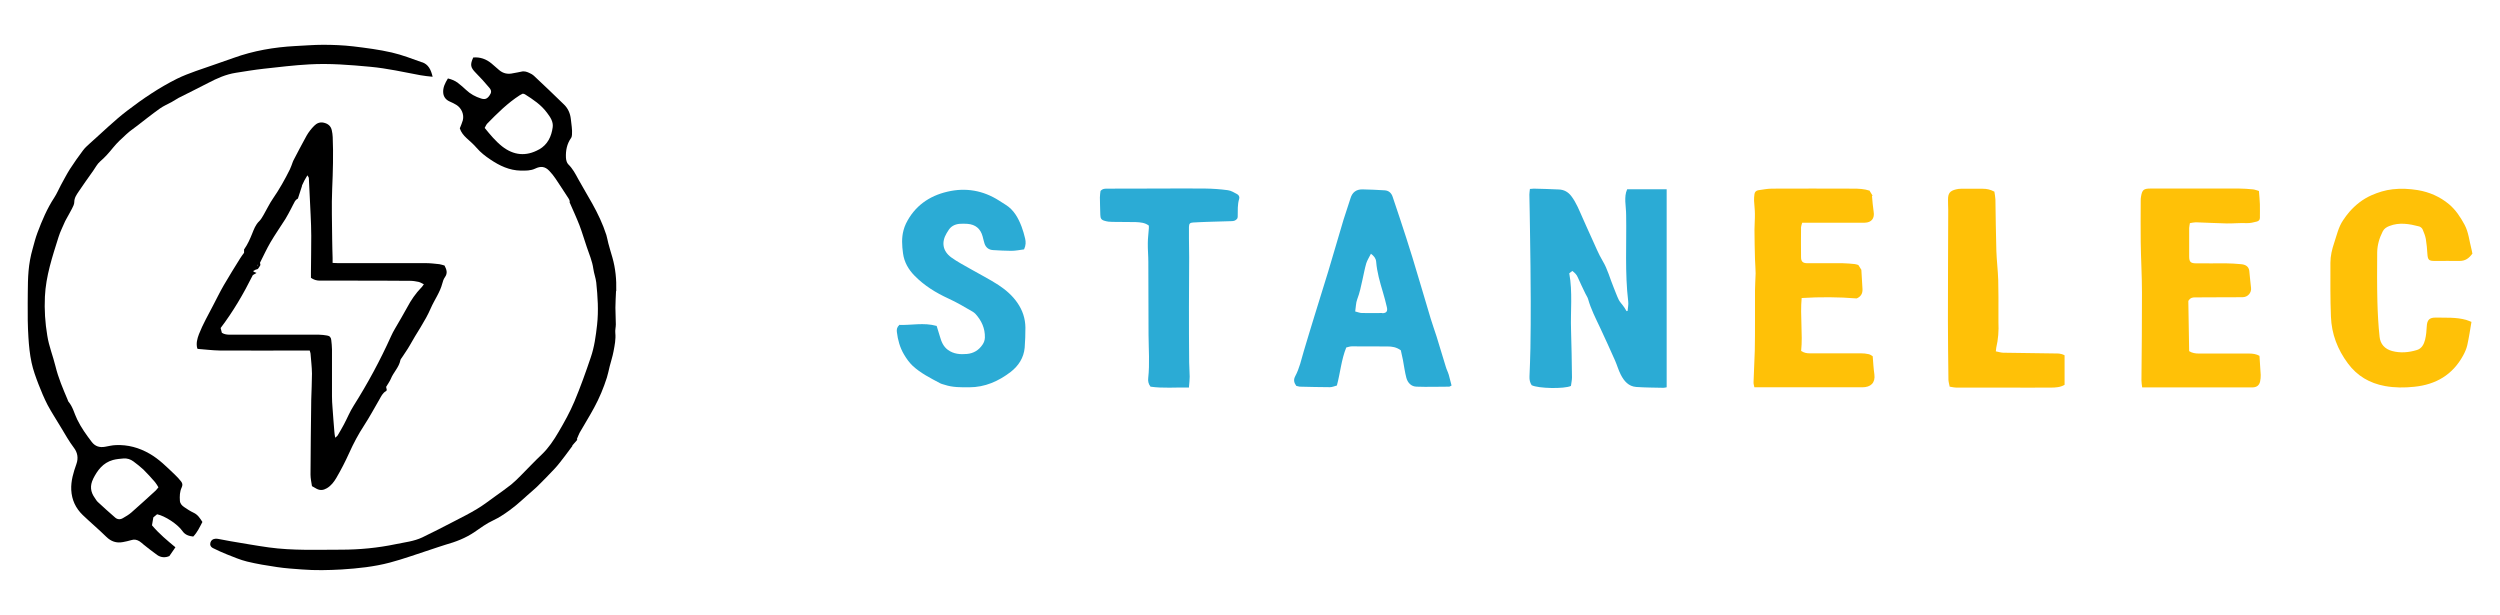 <?xml version="1.0" encoding="UTF-8"?><svg id="Calque_3" xmlns="http://www.w3.org/2000/svg" viewBox="0 0 240 59"><defs><style>.cls-1{fill:#2babd5;}.cls-2{fill:#ffc107;}</style></defs><path class="cls-1" d="m146.87,18.14c.15-.01.26-.03.37-.03.8.02,1.61.04,2.41.08.49.02.88.23,1.19.63.49.64.77,1.39,1.1,2.12.3.66.58,1.32.89,1.98.33.71.62,1.45,1.02,2.12.49.81.71,1.72,1.07,2.58.16.38.29.77.47,1.14.1.21.27.38.41.57.06.08.12.16.17.24.06.1.12.2.18.3l.1-.02c.02-.3.1-.61.06-.9-.33-2.76-.15-5.54-.2-8.3,0-.43-.06-.87-.08-1.3-.01-.4,0-.79.18-1.18h3.79v19.01c-.12.02-.22.05-.31.05-.87-.02-1.73-.02-2.6-.08-.75-.05-1.18-.57-1.49-1.17-.23-.44-.36-.93-.56-1.38-.47-1.06-.95-2.11-1.44-3.16-.42-.89-.87-1.76-1.14-2.72-.05-.19-.18-.35-.26-.53-.25-.52-.5-1.03-.73-1.56-.11-.27-.3-.45-.53-.62-.11.08-.2.16-.29.23.33,1.82.11,3.63.17,5.44.05,1.52.07,3.03.09,4.55,0,.28-.07.56-.1.82-.63.3-3.14.25-3.77-.07-.16-.24-.22-.51-.21-.81.03-.92.08-1.84.09-2.76.02-1.5.04-3.01.03-4.51,0-2.24-.04-4.47-.07-6.71-.01-1.17-.04-2.34-.06-3.5,0-.17.03-.34.05-.53Z"/><path class="cls-2" d="m216.86,18.36c.03.44.08.84.09,1.24.01.44,0,.89,0,1.33,0,.19-.14.3-.3.34-.31.08-.62.16-.96.15-.64-.03-1.28.04-1.92.03-.99-.02-1.98-.08-2.97-.11-.18,0-.36.05-.57.08-.03.18-.06.32-.07.47,0,.91,0,1.81,0,2.72,0,.52.13.67.67.67.96.01,1.91,0,2.87,0,.48,0,.95.04,1.43.08.4.03.73.19.8.62.06.55.1,1.1.17,1.65.06.45-.29.89-.79.9-.79.02-1.58,0-2.38.01-.74,0-1.48,0-2.22.01-.22,0-.43.02-.63.34.03,1.53.05,3.17.08,4.82.28.18.6.23.93.23,1.61,0,3.22,0,4.83,0,.35,0,.69.05.99.22.04.63.09,1.24.12,1.84,0,.21-.01.42-.06.63-.09.37-.32.54-.7.56-.18.01-.35,0-.53,0-3.21,0-6.41,0-9.62,0-.14,0-.27,0-.47,0-.03-.24-.07-.45-.07-.67.02-2.81.06-5.62.05-8.43,0-1.62-.1-3.23-.12-4.85-.02-1.32,0-2.64,0-3.96,0-.14,0-.27.03-.41.11-.65.25-.77.92-.77,2.83,0,5.66,0,8.49,0,.45,0,.9.04,1.35.08.17.02.33.09.57.16Z"/><path class="cls-2" d="m179.49,18.33c.11.18.2.32.29.47h-.07c.05.52.08,1.02.16,1.52.11.63-.2,1.05-.86,1.06-1.86,0-3.72,0-5.58,0-.12,0-.25,0-.42,0-.04.16-.1.3-.11.43-.01.96-.01,1.92,0,2.87,0,.44.17.59.63.59,1.13,0,2.26,0,3.39,0,.38,0,.75.05,1.13.08.12.01.24.06.35.09.1.16.19.31.29.46.04.62.07,1.24.11,1.86.02.42-.16.72-.56.89-1.74-.14-3.49-.15-5.28-.04-.16,1.74.12,3.42-.05,5.08.28.19.55.23.83.23,1.63,0,3.27,0,4.9,0,.25,0,.5.02.75.08.16.03.3.15.39.2.05.64.08,1.19.16,1.74.11.81-.35,1.24-1.15,1.24-1.75,0-3.49,0-5.24,0-1.55,0-3.09,0-4.64,0-.15,0-.3,0-.49,0-.03-.17-.09-.33-.08-.48.03-1.02.09-2.04.12-3.05.02-.96.02-1.92.02-2.87,0-.97,0-1.94,0-2.91,0-.54.05-1.09.06-1.63,0-.45-.05-.89-.06-1.34-.02-.94-.05-1.89-.05-2.83,0-.51.05-1.02.04-1.53,0-.42-.06-.84-.08-1.26,0-.22,0-.44.04-.66.03-.2.17-.33.38-.36.43-.06.87-.15,1.31-.15,2.59-.01,5.18-.01,7.77,0,.54,0,1.08.02,1.61.2Z"/><path class="cls-2" d="m237.33,24.37c-.3.41-.65.68-1.19.68-.8-.01-1.61,0-2.41,0-.56,0-.66-.1-.7-.67-.03-.48-.07-.97-.15-1.44-.06-.31-.18-.62-.31-.92-.05-.12-.2-.24-.32-.28-.96-.25-1.91-.42-2.88-.04-.27.11-.48.24-.62.5-.33.64-.53,1.32-.54,2.04-.01,1.58-.02,3.16.02,4.74.03,1.12.09,2.24.21,3.35.07.69.49,1.18,1.21,1.37.8.21,1.6.14,2.38-.1.46-.14.67-.56.78-.99.1-.42.14-.86.16-1.29.03-.6.26-.84.86-.83.98.02,1.96-.05,2.92.22.17.05.34.13.51.19-.13.78-.24,1.51-.4,2.23-.08.35-.23.69-.4,1-1.01,1.85-2.61,2.79-4.69,3-.94.1-1.88.1-2.81-.07-1.48-.27-2.67-.97-3.56-2.17-1-1.34-1.57-2.84-1.63-4.49-.07-1.73-.05-3.46-.05-5.18,0-.65.15-1.28.36-1.9.25-.74.41-1.52.86-2.18.19-.28.38-.55.6-.8.59-.67,1.28-1.22,2.11-1.59.66-.29,1.33-.5,2.05-.58.81-.09,1.6-.05,2.4.08,1.13.19,2.13.63,3.01,1.36.64.54,1.09,1.23,1.48,1.95.4.74.46,1.57.67,2.36.04.14.06.29.09.45Z"/><path class="cls-1" d="m86.31,31.19c1.17.05,2.37-.25,3.61.1.1.33.21.67.31,1.01.14.5.33.97.77,1.29.55.4,1.18.45,1.83.39.64-.06,1.13-.36,1.49-.89.15-.22.22-.44.23-.69.02-.88-.32-1.62-.9-2.26-.07-.08-.17-.15-.26-.21-.77-.45-1.53-.9-2.34-1.27-1.2-.55-2.32-1.24-3.25-2.19-.59-.6-1-1.31-1.11-2.15-.1-.74-.15-1.49.05-2.22.06-.21.13-.43.23-.63.82-1.67,2.21-2.66,3.99-3.07,1.75-.41,3.42-.12,4.94.85.21.13.42.27.63.4.8.49,1.22,1.27,1.54,2.1.14.37.25.76.34,1.14.08.33.08.66-.1,1.05-.39.05-.81.14-1.23.14-.58,0-1.15-.04-1.73-.07-.42-.02-.71-.24-.84-.64-.07-.22-.12-.46-.18-.68-.2-.73-.68-1.14-1.45-1.2-.26-.02-.53-.02-.79,0-.46.05-.84.26-1.07.67-.04.08-.09.15-.14.22-.52.87-.39,1.72.44,2.33.59.43,1.26.77,1.9,1.14.88.51,1.79.96,2.63,1.51.7.46,1.34,1.01,1.82,1.71.5.72.76,1.51.77,2.38,0,.64-.02,1.29-.07,1.93-.09.97-.59,1.74-1.35,2.33-1.17.89-2.46,1.47-3.98,1.47-.79,0-1.58.02-2.35-.24-.15-.05-.32-.08-.46-.16-.92-.49-1.86-.96-2.62-1.67-.33-.31-.6-.7-.83-1.09-.39-.66-.59-1.39-.68-2.15-.02-.21-.02-.43.22-.65Z"/><path class="cls-2" d="m191.46,18.39c.03.23.09.49.1.76.03,1.64.04,3.28.09,4.92.03.94.15,1.88.18,2.83.03,1.07.02,2.14.02,3.21,0,.27,0,.55,0,.82.04.82-.02,1.64-.21,2.45-.02.1-.02.19-.04.35.24.04.46.12.69.13,1.63.03,3.27.05,4.9.07.33,0,.65-.02,1.01.18v2.83c-.39.24-.87.27-1.34.27-1.47.01-2.94,0-4.41,0-1.53,0-3.07,0-4.6,0-.22,0-.44-.05-.68-.09-.05-.25-.11-.45-.12-.66-.02-1.89-.05-3.78-.05-5.67,0-3.54.02-7.09.03-10.63,0-.34-.03-.67-.02-1.01,0-.6.19-.83.77-.97.16-.04.32-.06.48-.06.69,0,1.38,0,2.07,0,.42,0,.75.08,1.11.27Z"/><path class="cls-1" d="m114.15,37.2c-1.29-.02-2.52.09-3.7-.08-.22-.28-.25-.56-.22-.83.15-1.38.04-2.76.03-4.14-.02-2.34,0-4.68-.02-7.01,0-.6-.06-1.19-.05-1.79,0-.48.07-.96.1-1.44,0-.07,0-.15,0-.25-.37-.29-.82-.32-1.27-.34-.75-.02-1.51,0-2.26-.02-.24,0-.48-.03-.71-.1-.33-.09-.41-.24-.42-.57-.01-.56-.04-1.12-.04-1.68,0-.22.04-.44.06-.62.22-.24.46-.22.7-.22,1.61,0,3.22,0,4.83-.01,1.5,0,2.99-.02,4.49,0,.74.01,1.48.06,2.21.16.31.04.61.23.89.38.16.09.25.27.19.45-.17.56-.13,1.13-.14,1.7,0,.06-.02.12-.03.17-.14.21-.33.27-.56.27-.79.02-1.58.04-2.37.07-.44.01-.88.04-1.32.06-.31.02-.39.11-.4.42,0,.37,0,.75,0,1.12,0,.61.02,1.22.02,1.82,0,1.57-.02,3.13-.02,4.7,0,1.79,0,3.57.02,5.36,0,.46.05.92.05,1.38,0,.32-.04.64-.07,1.01Z"/><path d="m59.16,27.93c.03-1.09-.07-2.16-.37-3.21-.13-.45-.27-.9-.39-1.36-.07-.26-.11-.54-.19-.8-.34-1.06-.82-2.06-1.36-3.03-.43-.78-.91-1.55-1.34-2.34-.27-.5-.53-1-.95-1.41-.15-.14-.22-.43-.23-.65-.03-.67.09-1.31.49-1.88.06-.08.08-.2.09-.31.04-.51-.06-1.01-.11-1.51-.06-.55-.27-1.02-.65-1.39-.95-.94-1.93-1.85-2.9-2.77-.11-.1-.24-.18-.38-.24-.26-.13-.52-.23-.83-.15-.25.07-.52.09-.78.15-.5.12-.95.03-1.34-.3-.25-.21-.49-.43-.74-.64-.51-.42-1.09-.63-1.75-.57-.32.7-.26.96.23,1.46.46.46.89.94,1.31,1.44.24.28.22.48,0,.78-.22.3-.43.37-.78.26-.55-.17-1.04-.44-1.45-.83-.24-.23-.5-.45-.77-.66-.28-.22-.6-.35-.97-.44-.27.44-.5.88-.45,1.4.04.38.26.66.63.82.22.09.43.2.63.32.5.31.76.92.62,1.48-.07.26-.19.51-.29.77.12.38.36.67.65.94.33.3.68.6.97.94.38.44.83.79,1.31,1.11.89.6,1.83,1.05,2.93,1.07.46,0,.93.02,1.37-.19.54-.26.95-.22,1.36.21.22.23.43.49.61.76.38.56.74,1.13,1.11,1.69.14.21.29.41.23.57.35.8.67,1.49.95,2.21.26.68.46,1.39.7,2.08.23.69.53,1.36.63,2.1.06.44.23.87.28,1.31.14,1.35.23,2.7.08,4.06-.12,1.06-.26,2.13-.61,3.14-.48,1.42-.99,2.85-1.57,4.23-.43,1.02-.97,1.99-1.53,2.94-.45.77-.95,1.52-1.61,2.15-.7.66-1.35,1.36-2.03,2.04-.29.29-.58.58-.9.84-.48.38-.98.73-1.48,1.09-.59.42-1.16.87-1.78,1.24-.7.43-1.45.8-2.18,1.18-1.02.53-2.05,1.06-3.09,1.56-.8.38-1.69.47-2.55.65-1.72.36-3.48.53-5.24.53-2.32,0-4.65.1-6.96-.22-1.22-.17-2.43-.39-3.64-.59-.4-.07-.79-.15-1.18-.22-.1-.02-.2-.03-.3-.02-.24.02-.41.15-.47.37-.06.21.01.41.25.53.44.22.88.42,1.33.6.64.25,1.28.53,1.94.69.95.23,1.92.39,2.88.53.79.12,1.6.17,2.4.23,1.27.1,2.54.07,3.8,0,1.56-.1,3.11-.26,4.62-.66,1.32-.35,2.6-.82,3.9-1.24.48-.15.95-.33,1.43-.47,1-.28,1.95-.64,2.81-1.23.58-.4,1.15-.82,1.78-1.11.58-.27,1.09-.62,1.59-.98.79-.57,1.48-1.26,2.22-1.89.13-.11.27-.23.39-.35.57-.57,1.15-1.14,1.7-1.74.36-.38.67-.81.99-1.22.25-.32.49-.65.73-.98,0,0-.02-.01-.03-.02.16-.19.32-.37.49-.56-.01-.02-.03-.04-.04-.07.09-.2.16-.41.26-.6.46-.81.96-1.6,1.4-2.42.5-.92.9-1.88,1.22-2.88.11-.35.18-.72.27-1.08.12-.48.28-.95.37-1.44.11-.58.23-1.16.17-1.77-.03-.27.05-.54.05-.82,0-.53-.04-1.06-.04-1.59,0-.53.04-1.07.06-1.6Zm-7.42-13.58c-1.24.69-2.43.57-3.54-.3-.63-.5-1.14-1.12-1.67-1.77.08-.14.14-.3.24-.41.97-.99,1.95-1.97,3.13-2.73.09-.06.2-.1.29-.15.08.02.15.03.2.06.79.5,1.56,1.01,2.12,1.77.31.41.62.85.55,1.39-.12.89-.48,1.67-1.31,2.14Z"/><path d="m40.54,5.99c-.97-.34-1.93-.72-2.93-.95-1.22-.28-2.47-.44-3.71-.59-.96-.11-1.93-.15-2.89-.15-.89,0-1.78.08-2.67.12-2.03.11-4.01.45-5.92,1.14-1.2.44-2.42.83-3.62,1.26-.61.22-1.22.45-1.81.74-1.7.85-3.27,1.91-4.77,3.06-1.27.97-2.41,2.1-3.61,3.16-.23.21-.47.42-.65.67-.43.58-.85,1.16-1.24,1.77-.32.5-.59,1.04-.88,1.56-.21.39-.38.81-.63,1.19-.69,1.05-1.17,2.19-1.61,3.36-.19.5-.32,1.02-.46,1.53-.1.37-.2.74-.26,1.11-.25,1.38-.2,2.77-.22,4.16-.01,1.09,0,2.19.07,3.28.05.8.13,1.61.3,2.4.15.71.41,1.41.67,2.09.26.67.54,1.34.87,1.98.4.75.87,1.45,1.3,2.18.39.65.76,1.31,1.22,1.92.34.44.46.98.24,1.58-.28.79-.53,1.6-.49,2.47.05.96.42,1.75,1.1,2.41.74.71,1.53,1.37,2.26,2.09.46.45.97.63,1.6.51.27-.05.54-.11.81-.19.29-.1.55-.03.79.12.15.09.27.22.41.33.42.33.84.67,1.28.98.37.26.8.27,1.17.1.21-.3.39-.57.58-.84-.77-.64-1.56-1.29-2.25-2.11.04-.25.09-.52.13-.76.14-.12.25-.21.36-.3.74.15,1.97.94,2.44,1.62.26.37.62.47,1.03.52.4-.41.62-.91.88-1.4-.23-.36-.44-.7-.85-.89-.32-.15-.61-.34-.9-.54-.21-.14-.39-.33-.41-.6-.03-.43-.02-.88.17-1.28.1-.21.09-.39-.04-.56-.19-.24-.4-.48-.63-.69-.76-.72-1.49-1.47-2.42-2-1.01-.58-2.08-.87-3.23-.82-.35.01-.69.1-1.04.16-.51.09-.94-.03-1.27-.46-.52-.68-1.02-1.38-1.4-2.16-.28-.57-.41-1.2-.83-1.7-.05-.05-.06-.14-.09-.2-.44-1.04-.89-2.08-1.16-3.19-.24-.99-.63-1.93-.79-2.95-.21-1.25-.29-2.49-.23-3.75.09-1.98.72-3.85,1.31-5.73.16-.52.42-1.01.63-1.51.04-.09.09-.18.14-.26.17-.32.36-.63.52-.95.1-.2.22-.42.22-.63,0-.41.22-.71.42-1.01.45-.67.92-1.33,1.39-1.99.22-.31.39-.66.67-.9.47-.4.86-.85,1.25-1.33.38-.47.84-.89,1.29-1.3.3-.28.64-.51.97-.76.74-.57,1.48-1.16,2.24-1.7.34-.24.74-.41,1.11-.61.23-.12.44-.28.67-.4.95-.49,1.91-.94,2.85-1.44.84-.44,1.69-.82,2.64-.97.89-.14,1.78-.29,2.68-.39,1.46-.16,2.92-.34,4.39-.42,1.95-.11,3.89.05,5.83.23,1.63.15,3.22.51,4.82.81.36.07.74.1,1.18.15-.16-.69-.41-1.19-1.02-1.4ZM8.93,45.99c.42-.84.95-1.56,1.91-1.83.33-.09.69-.12,1.04-.15.33-.02.65.08.92.28.33.25.66.5.96.78.39.38.76.8,1.12,1.21.13.15.22.33.33.5-.1.12-.17.22-.26.31-.78.71-1.55,1.42-2.34,2.11-.24.21-.53.38-.81.54-.25.15-.52.14-.74-.05-.57-.49-1.12-.99-1.67-1.5-.12-.11-.2-.26-.29-.39-.42-.58-.48-1.17-.16-1.82Z"/><path d="m42.67,25.49c-.16-.04-.33-.11-.5-.13-.45-.05-.9-.1-1.35-.1-2.8,0-5.61,0-8.41,0-.15,0-.29-.01-.48-.02,0-.19,0-.33,0-.48-.01-.57-.04-1.14-.04-1.72-.01-1.64-.07-3.29,0-4.92.07-1.65.12-3.3.05-4.96-.01-.22-.04-.45-.09-.66-.09-.41-.37-.63-.77-.72-.37-.09-.69.06-.92.3-.28.28-.53.6-.73.95-.44.78-.84,1.58-1.26,2.37-.02.04-.04.09-.06.14-.09.24-.17.49-.28.72-.48.97-1.01,1.91-1.63,2.81-.34.49-.59,1.04-.89,1.55-.12.21-.25.44-.42.61-.36.34-.52.8-.69,1.22-.21.52-.43,1.02-.77,1.5v.32c-.14.19-.27.36-.38.54-.53.86-1.07,1.71-1.57,2.58-.37.64-.69,1.3-1.03,1.95-.47.91-.98,1.79-1.35,2.74-.17.45-.29.89-.16,1.38.02.01.06.04.09.04.69.05,1.38.14,2.06.15,2.73.02,5.45,0,8.18,0h.46c.03.11.07.19.08.28.05.64.13,1.29.14,1.93,0,.83-.05,1.66-.07,2.5-.03,2.4-.06,4.8-.07,7.2,0,.38.09.76.14,1.11.18.1.31.18.44.25.34.18.65.15.99-.05.42-.25.69-.62.92-1.01.45-.77.86-1.57,1.23-2.39.41-.91.87-1.78,1.42-2.62.52-.8.98-1.65,1.46-2.48.18-.31.32-.65.66-.83.03-.01.04-.06.06-.11-.02-.09-.04-.18-.06-.29.16-.28.34-.51.45-.77.25-.63.79-1.11.92-1.8.02-.09.1-.17.15-.25.24-.38.51-.74.73-1.13.66-1.21,1.49-2.33,2.04-3.61.35-.8.88-1.51,1.1-2.36.05-.21.13-.44.26-.62.27-.38.16-.72-.04-1.1Zm-17.92-.08s.03.02.04.03l-.08.11s-.03-.02-.04-.03c.03-.04.05-.07.08-.1Zm15.7,2.19c-.55.57-.99,1.21-1.36,1.91-.37.69-.78,1.36-1.17,2.04-.14.24-.27.48-.38.73-1.04,2.31-2.24,4.53-3.59,6.67-.36.56-.61,1.19-.93,1.79-.19.36-.4.72-.61,1.07-.04.07-.12.11-.23.21-.04-.23-.07-.39-.08-.56-.06-.78-.13-1.56-.18-2.34-.03-.36-.05-.72-.05-1.08,0-1.5,0-3.01,0-4.51,0-.3-.04-.59-.07-.89-.02-.24-.15-.4-.4-.43-.26-.04-.52-.08-.78-.08-2.84,0-5.68,0-8.52,0-.28,0-.55-.02-.8-.18-.04-.15-.08-.29-.12-.46,1.2-1.58,2.2-3.29,3.09-5.08.1-.06.21-.12.36-.21-.11-.05-.18-.07-.25-.1-.03-.03-.05-.05-.08-.08.09-.05.18-.09.26-.14h0c.07-.02.17-.03.21-.08.09-.1.15-.23.23-.36-.01-.07-.03-.15-.04-.22.33-.65.63-1.31.99-1.93.45-.77.97-1.51,1.45-2.27.2-.32.36-.65.54-.98.13-.24.24-.49.38-.73.06-.1.16-.19.28-.25.13-.41.27-.82.4-1.23,0,0-.01,0-.02,0,.08-.17.15-.33.24-.5.08-.15.17-.29.29-.5.07.13.14.2.14.27.06,1.17.12,2.35.17,3.52.03.67.06,1.34.06,2.01,0,1.18-.02,2.36-.03,3.54,0,.17,0,.34,0,.5.27.19.53.26.81.27.87,0,1.73,0,2.6,0,2.05,0,4.1,0,6.14.02.26,0,.53.05.78.1.16.04.31.13.51.23-.1.13-.15.23-.22.3Z"/><path d="m24.8,25.44s-.05.07-.08.1l-.05-.03s.05-.07.08-.1l.04.03Z"/><path d="m24.55,25.87h0s0,0,0,0Z"/><path class="cls-1" d="m139.07,35.95c-.07-.25-.2-.48-.27-.73-.3-.97-.59-1.95-.89-2.92-.18-.57-.39-1.13-.56-1.7-.59-1.95-1.15-3.91-1.75-5.86-.38-1.26-.8-2.51-1.21-3.77-.23-.7-.46-1.39-.7-2.09-.12-.36-.38-.59-.77-.61-.71-.04-1.43-.08-2.14-.09-.58,0-.96.28-1.13.85-.21.69-.46,1.37-.67,2.06-.5,1.66-.97,3.32-1.47,4.97-.42,1.39-.86,2.78-1.29,4.17-.35,1.15-.71,2.3-1.05,3.46-.24.82-.42,1.67-.83,2.43-.18.34-.12.61.1.92.1.02.22.07.34.08.97.02,1.93.05,2.9.05.21,0,.43-.1.66-.16.33-1.22.42-2.46.9-3.65.17-.04.35-.11.53-.11,1.14,0,2.29,0,3.43.01.43,0,.85.06,1.28.37.06.27.14.6.2.92.11.57.18,1.16.33,1.72.13.48.47.84.98.85,1.04.04,2.08,0,3.12,0,.07,0,.13-.06.24-.11-.09-.36-.18-.72-.28-1.08Zm-6.36-5.9c-.65,0-1.31.01-1.96,0-.19,0-.38-.08-.65-.15.07-.43.06-.82.19-1.16.24-.62.37-1.26.51-1.9.12-.52.21-1.05.36-1.56.1-.31.29-.6.45-.92.29.21.47.44.5.75.08,1.01.36,1.97.65,2.94.14.47.27.96.38,1.44.09.4-.04.57-.45.58Z"/></svg>